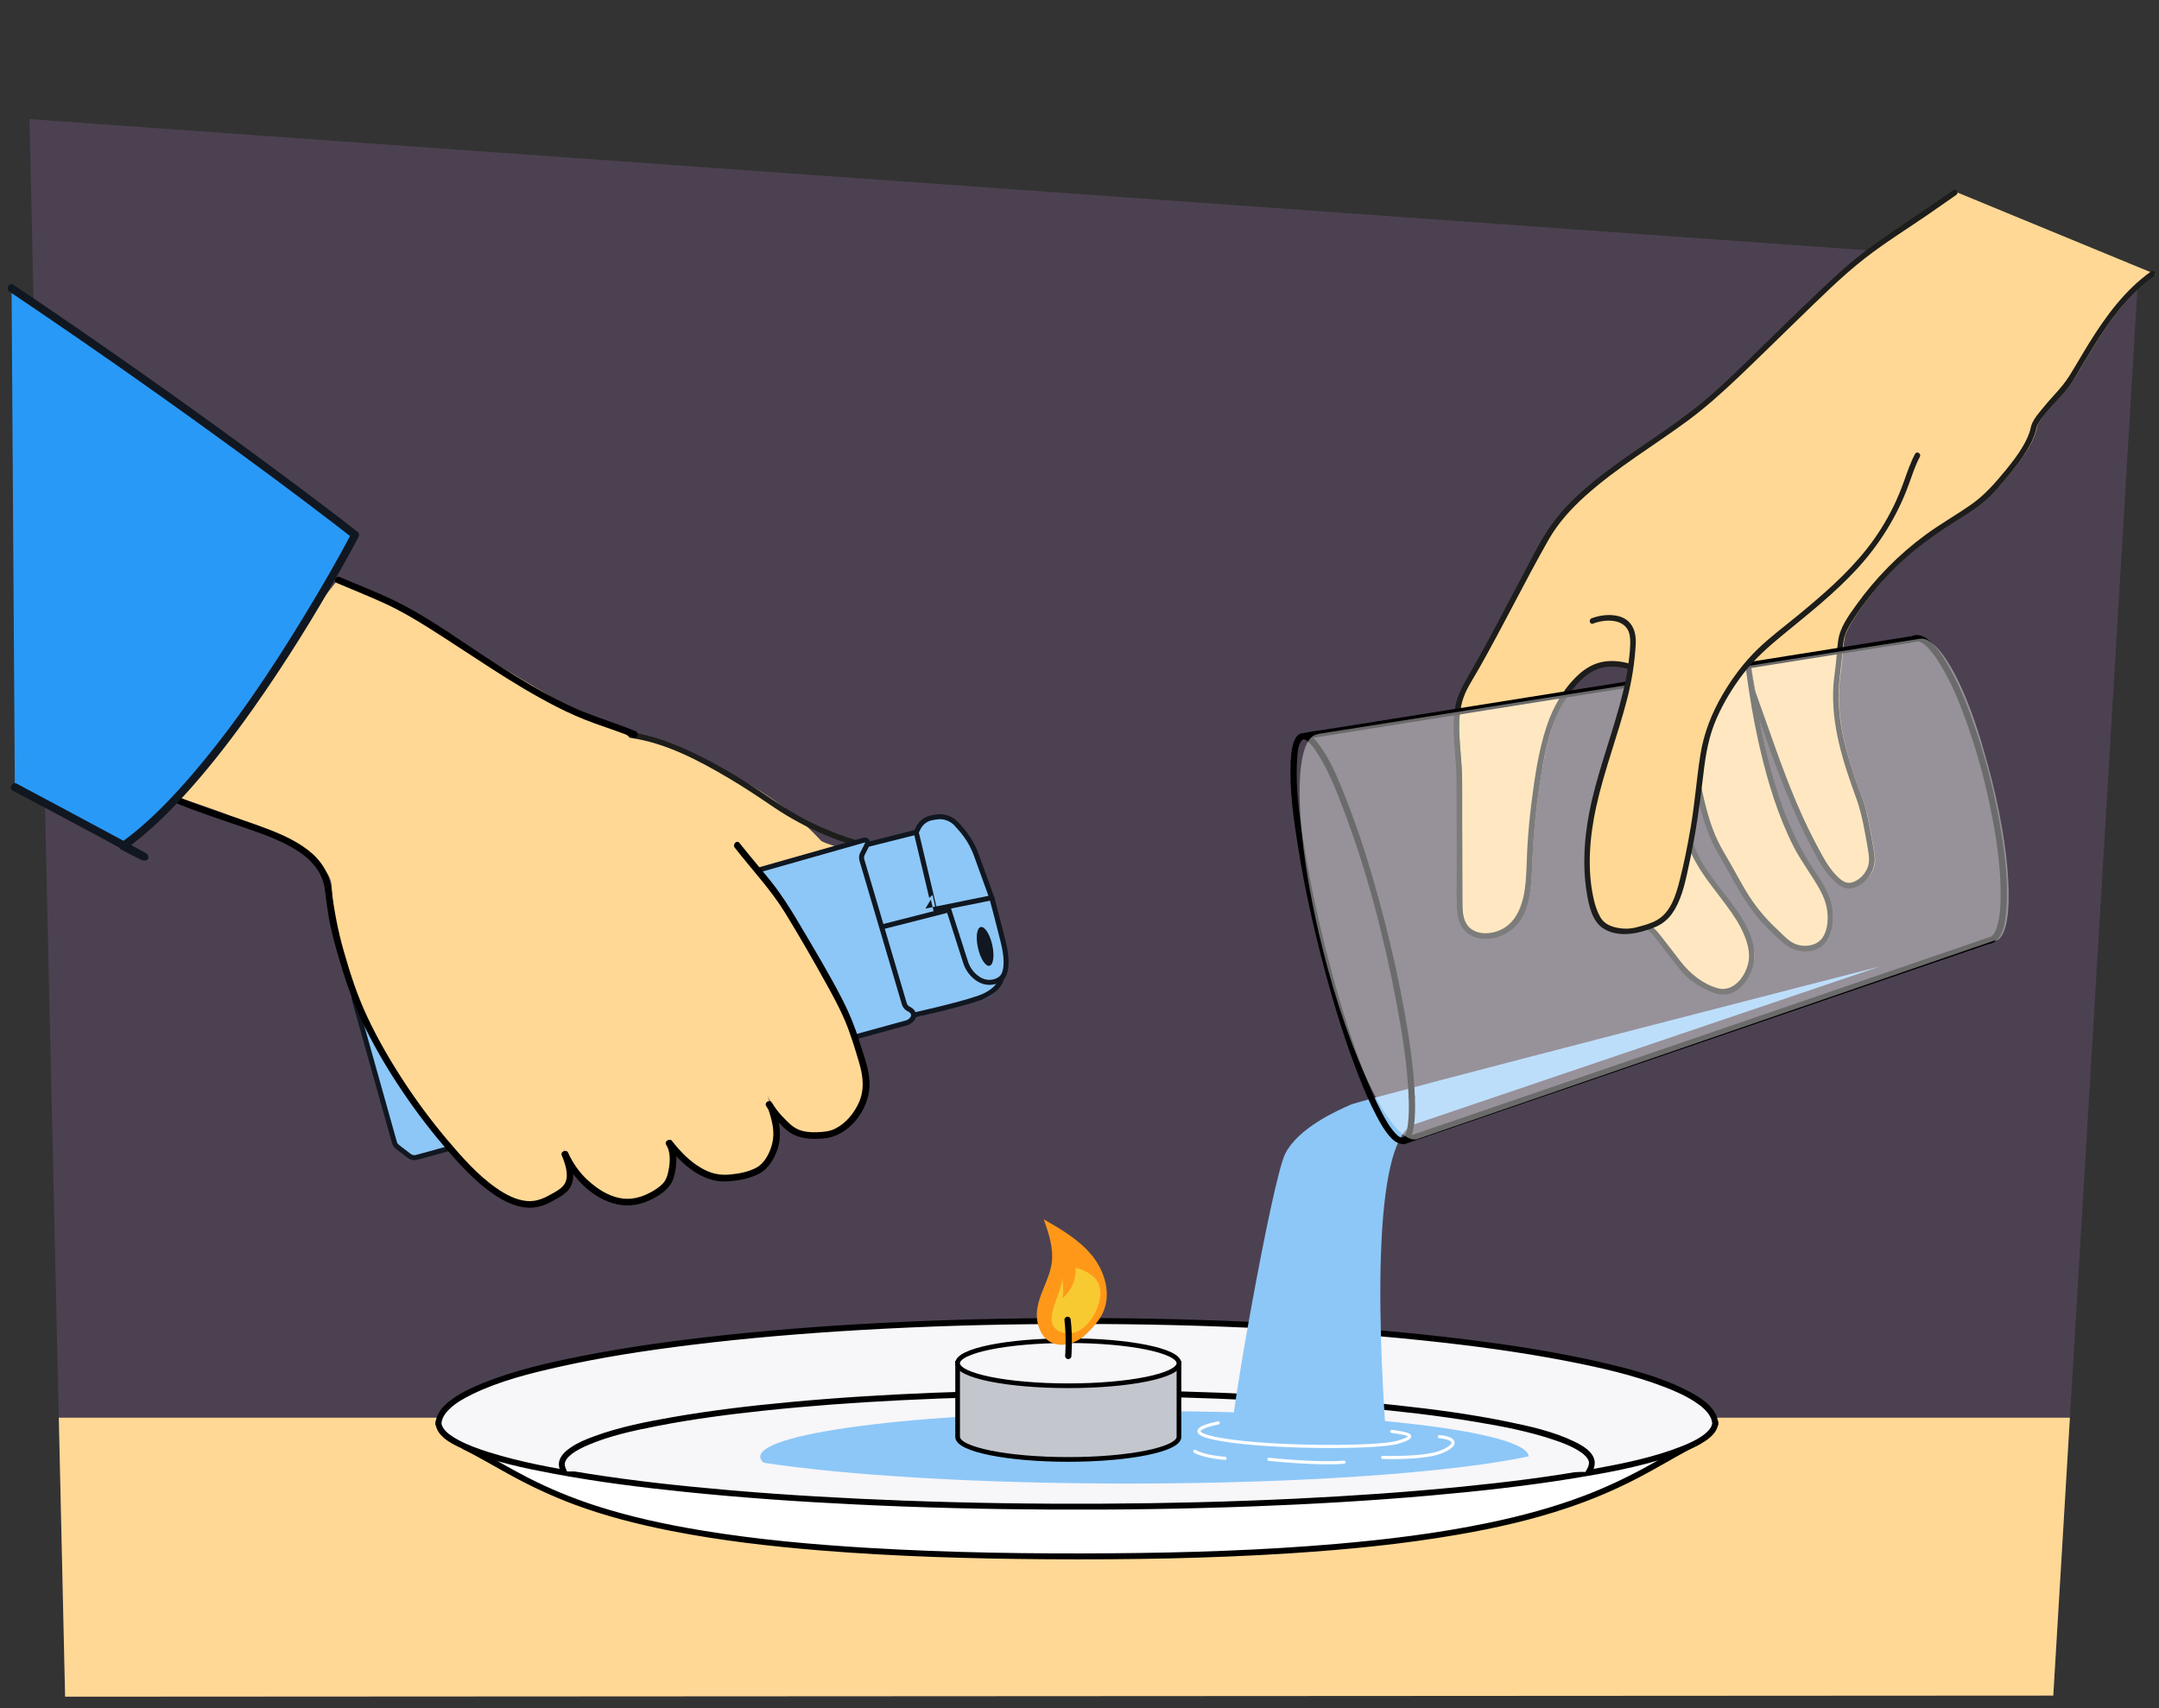 <?xml version="1.0" encoding="UTF-8"?>
<svg id="Voorgrond" xmlns="http://www.w3.org/2000/svg" xmlns:xlink="http://www.w3.org/1999/xlink" viewBox="0 0 690 546">
  <rect x="0" y="0" width="690" height="546" fill="#333333" stroke="none"/>
  <defs>
    <style>
      .cls-1, .cls-2 {
        fill: #f7f6f9;
      }

      .cls-3 {
        fill: #ffd895;
      }

      .cls-4, .cls-5, .cls-6, .cls-2 {
        stroke-miterlimit: 10;
      }

      .cls-4, .cls-7 {
        fill: #8dc7f7;
      }

      .cls-4, .cls-6 {
        stroke: #101720;
        stroke-width: 1.6px;
      }

      .cls-8 {
        stroke-width: 2px;
      }

      .cls-8, .cls-5, .cls-2 {
        stroke: #000;
      }

      .cls-8, .cls-9 {
        stroke-linecap: round;
        stroke-linejoin: round;
      }

      .cls-8, .cls-9, .cls-6 {
        fill: none;
      }

      .cls-10 {
        fill: #1d1d1b;
      }

      .cls-5 {
        fill: #c4c6ce;
      }

      .cls-5, .cls-2 {
        stroke-width: 1.5px;
      }

      .cls-11 {
        fill: #101720;
      }

      .cls-12 {
        fill: #fff;
      }

      .cls-13 {
        fill: #ff9819;
      }

      .cls-14 {
        fill: #f8ca31;
      }

      .cls-15 {
        fill: #dc96fe;
        opacity: .15;
      }

      .cls-16 {
        fill: #2999f7;
      }

      .cls-17 {
        opacity: .42;
      }

      .cls-9 {
        stroke: #fff;
      }

      .cls-18 {
        clip-path: url(#clippath);
      }
    </style>
    <clipPath id="clippath">
      <path id="Path_17571-2" data-name="Path 17571" class="cls-15" d="M20.81,542.31L9.43,38.08l674.03,48.12-27.25,455.76-635.39.35Z"/>
    </clipPath>
  </defs>
  <g id="Achtergrond_1" data-name="Achtergrond 1">
    <path id="Path_17571" data-name="Path 17571" class="cls-15" d="M20.81,542.31L9.43,38.08l674.03,48.12-27.25,455.76-635.39.35Z"/>
    <g class="cls-18">
      <rect class="cls-3" x="-20.38" y="453.13" width="798.14" height="104.79"/>
    </g>
  </g>
  <g>
    <path class="cls-3" d="M688.92,87.66c-15.67,11.03-24.13,32.7-29.2,37.68-1.49,1.46-8.24,8.91-8.64,10.96-1.2,6.01-6.04,11.89-9.98,16.59-3.51,4.19-6.1,7.18-12.61,11.2-14.21,8.78-22.98,15.79-32.97,29.18-1.56,2.09-5.28,7.57-5.89,10.11-.57,2.37-.86,8.43-1.24,10.84-2.28,14.65,1.55,26.95,7.68,43.42.64,1.73,2.83,13.38,3.15,16.23.69,6.2-5.74,10.49-8.74,9.14-3-1.35-5.98-5.63-7.59-8.5-9.94-17.69-14.65-33.41-21.79-53.14l-1.52-8.49c.05.41.11.84.17,1.28,1.75,13.35,6.08,39.55,16.24,58.18,4.8,8.8,11.16,13.87,9.61,23.78-.3,1.91-1.03,3.81-2.43,5.15-2.13,2.03-5.46,2.37-8.27,1.52-2.81-.85-4.64-3.26-6.84-5.21-8.41-7.47-11.13-14.82-16.91-24.47-3.12-5.21-5.22-10.84-7.33-20.75l-4.42-14.48-9.51-1.23,11.43,33.56c2.11,6.21,6.7,11.53,9.71,15.62,3.16,4.29,5.87,7.52,7.96,12.42.75,1.75,1.54,4.59,1.72,6.48.51,5.28-4.03,12.61-9.34,12.34-3.4-.18-9.29-3.8-11.65-6.25-2.37-2.45-9.42-12.57-11.62-14.12l-3.71-24.98-2.45-58.6c-11.06-3.33-16.33,2.75-20.75,8.84-4.42,6.09-6.34,13.61-7.78,21-2.07,10.66-3.31,21.48-3.71,32.33-.25,6.66-.33,13.85-4.31,19.2-3.98,5.35-13.57,6.8-16.79.96-1.2-2.17-1.23-4.77-1.24-7.26-.03-13.06-.07-26.12-.1-39.17-.02-9.91-3.03-21.05,1.97-29.6,10.59-18.09,16.74-31.48,26.04-47.8,10.22-17.93,37.38-30.76,52.78-44.5,8.42-7.51,16.36-15.53,24.48-23.37,28.38-27.43,20.83-19.44,53.08-42.2l63.35,26.12Z"/>
    <path class="cls-10" d="M521.3,212.24c-3.19-.93-6.57-1.34-9.84-.53-2.64.66-4.98,2.1-6.97,3.92-4.79,4.4-8.16,10.37-10.19,16.49-2.61,7.87-3.82,16.3-4.86,24.5-.55,4.34-.96,8.7-1.24,13.07-.26,4.02-.27,8.05-.6,12.06-.55,6.57-2.61,14.06-9.69,16.09-2.45.7-5.33.71-7.51-.76-3.15-2.11-3.03-6.28-3.03-9.66-.02-9.09-.05-18.18-.07-27.27-.01-4.39.09-8.8-.07-13.18-.14-3.75-.57-7.47-.77-11.21s-.2-7.56.75-11.21c1.04-3.98,3.52-7.43,5.52-10.98,3.84-6.81,7.5-13.73,11.14-20.65s7.17-13.6,10.97-20.29c3.09-5.43,7.26-10.03,11.9-14.19,10.08-9.04,21.81-15.98,32.68-24,5.82-4.3,11.15-9.12,16.39-14.1,6.31-5.99,12.48-12.14,18.75-18.18,6.94-6.7,13.8-13.64,21.42-19.58,6.45-5.03,13.46-9.36,20.19-13.99,3.02-2.08,6.03-4.18,9.03-6.29.93-.66.04-2.2-.9-1.54-8.55,6.03-17.36,11.7-25.87,17.79-6.5,4.65-12.33,10.11-18.11,15.62s-11.53,11.1-17.25,16.69c-6.09,5.95-12.15,12.04-18.71,17.5-10.36,8.62-22.12,15.41-32.73,23.71-5.16,4.03-10.16,8.41-14.23,13.57-4.4,5.58-7.53,12.17-10.86,18.42-3.61,6.78-7.13,13.61-10.79,20.36-2.02,3.74-4.09,7.46-6.2,11.14-1.95,3.39-3.79,6.54-4.48,10.44-1.33,7.56.35,15.21.42,22.8.07,9.16.05,18.32.07,27.47.01,4.52-.09,9.05.05,13.57.1,3.13.77,6.38,3.37,8.4,4.25,3.31,10.73,1.84,14.55-1.42,5.44-4.65,5.87-12.94,6.12-19.54.34-8.94,1.06-17.84,2.45-26.69,1.27-8.05,2.62-16.53,6.35-23.87,1.5-2.94,3.45-5.69,5.65-8.14,1.88-2.09,4.1-3.94,6.8-4.85,3.26-1.1,6.68-.72,9.93.22,1.1.32,1.58-1.4.47-1.72h0Z"/>
    <path class="cls-10" d="M526.78,297.45c1.54,1.13,2.74,2.97,3.91,4.45,1.68,2.13,3.32,4.31,4.99,6.45,1.3,1.66,2.57,3.26,4.24,4.57,2.39,1.89,5.13,3.53,8.03,4.49,2.58.86,5.11.58,7.34-1.05s3.96-4.28,4.84-6.99c2.08-6.4-1.58-13.39-5.16-18.53-4.7-6.76-10.89-12.99-13.65-20.88-.38-1.08-2.1-.61-1.72.47,2.25,6.44,6.7,11.7,10.73,17.09,2.11,2.83,4.26,5.64,5.89,8.77,1.46,2.81,2.83,6.22,2.76,9.45-.1,5.02-4.42,11.76-10.12,10.09-4.82-1.41-8.73-4.66-11.76-8.53-1.76-2.25-3.47-4.54-5.24-6.78-1.26-1.59-2.53-3.4-4.18-4.61-.93-.68-1.82.87-.9,1.54h0Z"/>
    <path class="cls-10" d="M542.1,252.58c1.17,5.46,2.56,10.91,4.85,16.03,1,2.23,2.22,4.31,3.45,6.42,1.46,2.51,2.84,5.06,4.27,7.6,2.74,4.87,5.77,9.55,9.74,13.53,1.97,1.98,4.03,4.1,6.25,5.8s4.9,2.42,7.65,2.05c6.16-.83,8.03-7.12,7.48-12.55s-3.47-9.53-6.3-13.78c-6.58-9.88-10.65-21.06-13.7-32.47-2.84-10.61-4.78-21.45-6.17-32.34-.14-1.12-1.93-1.14-1.78,0,1.13,8.89,2.62,17.74,4.65,26.48,2.48,10.66,5.71,21.3,10.65,31.1,2.47,4.89,5.88,9.17,8.49,13.96,1.2,2.19,2.11,4.55,2.37,7.05.29,2.76.06,6.08-1.64,8.39s-5.01,2.9-7.73,2.17-4.52-2.99-6.51-4.83c-4.16-3.83-7.56-8.03-10.43-12.9-1.56-2.63-3-5.33-4.5-8-1.36-2.41-2.85-4.74-4.06-7.23-2.6-5.35-4.06-11.17-5.3-16.96-.24-1.12-1.96-.65-1.72.47h0Z"/>
    <path class="cls-10" d="M559.23,221.45c4.38,12.11,8.37,24.39,13.46,36.23,2.51,5.84,5.29,11.59,8.42,17.13,1.36,2.4,2.97,4.77,4.96,6.69,1.4,1.35,3.1,2.66,5.14,2.47,4.07-.37,7.41-4.38,7.88-8.26.2-1.66-.15-3.35-.42-4.98-.34-2.03-.71-4.05-1.1-6.07-.37-1.91-.74-3.81-1.18-5.7-.5-2.15-1.38-4.18-2.13-6.26-2.17-6.03-4.19-12.14-5.44-18.43-1.16-5.84-1.52-11.81-.86-17.73.26-2.35.59-4.69.8-7.05.19-2.17.2-4.57.93-6.64s2.15-4.2,3.4-6.11c1.35-2.05,2.81-4.02,4.33-5.94,3.44-4.36,7.19-8.48,11.32-12.2s8.49-6.93,13.06-9.96c4.8-3.18,9.93-5.93,14.12-9.94,1.83-1.75,3.45-3.69,5.07-5.62,1.93-2.31,3.85-4.65,5.54-7.15s3.17-5.13,4.03-8.01c.24-.82.33-1.63.75-2.38s.96-1.49,1.5-2.19c2.13-2.81,4.56-5.33,6.93-7.93,2.13-2.34,3.69-5.25,5.3-7.96,5.04-8.48,10.16-17.04,17.24-24.02,1.9-1.88,3.93-3.61,6.11-5.16.93-.66.04-2.21-.9-1.54-8.35,5.93-14.5,14.33-19.84,22.94-2.16,3.48-4.17,7.05-6.35,10.52-1.44,2.3-3.09,4.18-4.91,6.17-1.39,1.52-2.74,3.08-4.03,4.69-1.04,1.29-2.19,2.64-2.88,4.17-.43.94-.54,2-.88,2.98-.52,1.49-1.22,2.92-2.01,4.28-1.59,2.77-3.55,5.3-5.57,7.77-3.31,4.03-6.67,7.92-10.97,10.94-4.81,3.38-9.94,6.26-14.69,9.75-8.53,6.27-15.97,13.84-22.14,22.45-2.42,3.37-5.16,7.09-5.75,11.29-.33,2.35-.48,4.72-.71,7.09-.24,2.54-.69,5.05-.84,7.6-.73,12.32,3.09,24.18,7.26,35.6,1.33,3.63,2.11,7.24,2.82,11.04.37,1.96.73,3.91,1.04,5.88.29,1.84.51,3.61-.18,5.41-.76,1.96-2.39,3.69-4.33,4.51-2.06.88-3.53.02-5.08-1.44-2.02-1.9-3.58-4.25-4.93-6.65-1.59-2.83-3.09-5.72-4.52-8.64-5.45-11.17-9.57-22.9-13.69-34.6-1.12-3.17-2.24-6.33-3.38-9.49-.39-1.07-2.11-.61-1.72.47h0Z"/>
  </g>
  <g>
    <ellipse class="cls-12" cx="344.14" cy="454.65" rx="204.01" ry="26.94"/>
    <path class="cls-12" d="M523.96,467.38c-27.65,13.2-97.73,21.66-179.82,21.66s-152.17-8.46-179.82-21.66h359.64Z"/>
    <path class="cls-1" d="M140.13,455.3c0-18.23,91.34-33,204.01-33s204.01,14.77,204.01,33H140.13Z"/>
    <g>
      <path class="cls-12" d="M542.97,460.65c-26.39,13.18-45.71,36.82-198.42,36.82s-169.69-21.99-196.19-35.13"/>
      <path d="M542.49,459.83c-5.34,2.67-10.45,5.77-15.68,8.65-6.53,3.6-13.25,6.82-20.23,9.48-10.07,3.84-20.52,6.63-31.07,8.82-15.97,3.31-32.19,5.3-48.43,6.7-23.75,2.05-47.6,2.81-71.42,2.99-26.05.21-52.13-.17-78.14-1.72-17.72-1.06-35.45-2.65-52.98-5.53-11.59-1.91-23.13-4.38-34.31-8.01-7.49-2.43-14.76-5.44-21.77-9.04-5.38-2.76-10.56-5.87-15.89-8.73-1.23-.66-2.47-1.31-3.73-1.93-1.09-.54-2.06,1.1-.96,1.64,5.32,2.64,10.41,5.71,15.62,8.54,6.45,3.51,13.11,6.62,19.99,9.18,9.99,3.72,20.35,6.36,30.8,8.42,15.9,3.14,32.04,4.99,48.18,6.3,23.91,1.93,47.91,2.62,71.88,2.79,26.12.17,52.27-.23,78.35-1.92,17.86-1.16,35.72-2.9,53.36-5.96,11.77-2.04,23.47-4.68,34.8-8.49,7.78-2.61,15.34-5.81,22.62-9.6,5.49-2.86,10.79-6.06,16.23-9,1.23-.67,2.47-1.32,3.72-1.94,1.09-.55.13-2.19-.96-1.64h0Z"/>
    </g>
    <path d="M141.08,455.22c.01-1.74,1.06-3.38,2.47-4.76,2.12-2.08,4.81-3.56,7.46-4.85,8.68-4.22,18.29-6.62,27.66-8.72,13.99-3.14,28.19-5.3,42.42-7.04,17.77-2.18,35.63-3.66,53.5-4.71,20.54-1.21,41.12-1.82,61.7-1.94,21.06-.13,42.12.25,63.15,1.2,18.62.85,37.22,2.14,55.76,4.09,15.17,1.6,30.32,3.6,45.3,6.5,10.67,2.07,21.44,4.47,31.6,8.39,3.35,1.29,6.67,2.77,9.68,4.75,1.97,1.3,3.86,2.84,4.89,4.88.32.63.53,1.49.54,2.21,0,1.22,1.91,1.22,1.9,0-.04-5.29-5.9-8.73-10-10.82-8.63-4.4-18.27-6.88-27.65-9.04-13.98-3.22-28.2-5.4-42.43-7.18-18.01-2.26-36.11-3.79-54.23-4.87-20.83-1.24-41.69-1.88-62.55-2.01s-42.88.25-64.3,1.24c-18.89.87-37.77,2.21-56.58,4.23-15.2,1.63-30.39,3.68-45.39,6.64-10.65,2.1-21.43,4.55-31.52,8.62-3.33,1.35-6.66,2.86-9.61,4.94-1.97,1.39-3.95,3.08-4.98,5.32-.43.93-.68,1.91-.68,2.93,0,1.22,1.89,1.22,1.9,0h0Z"/>
    <g>
      <path class="cls-1" d="M548.16,454.65c0,14.88-91.34,26.94-204.01,26.94s-204.01-12.06-204.01-26.94"/>
      <path d="M547.21,454.65c0,.61-.16,1.12-.58,1.79s-1.11,1.35-1.87,1.96c-2.04,1.62-4.81,2.89-7.34,3.89-8.9,3.52-18.46,5.45-27.84,7.17-13.99,2.57-28.13,4.31-42.28,5.72-17.8,1.78-35.65,2.99-53.52,3.85-20.56.99-41.15,1.49-61.73,1.59-21.07.11-42.14-.2-63.19-.98-18.62-.69-37.23-1.74-55.79-3.34-15.15-1.3-30.29-2.93-45.32-5.31-10.62-1.68-21.32-3.62-31.6-6.86-3.29-1.04-6.59-2.21-9.64-3.85-1.87-1.01-3.89-2.28-4.88-3.91-.39-.64-.54-1.14-.54-1.72-.01-1.22-1.91-1.22-1.9,0,.04,4.81,6.45,7.5,10.1,9.02,8.77,3.66,18.3,5.62,27.6,7.37,13.99,2.63,28.14,4.4,42.3,5.85,18.04,1.85,36.14,3.1,54.25,3.98,20.93,1.02,41.88,1.54,62.83,1.64,21.37.11,42.74-.21,64.1-1.02,18.89-.71,37.78-1.8,56.62-3.46,15.18-1.33,30.36-3.01,45.41-5.43,10.6-1.71,21.3-3.67,31.52-7.05,3.26-1.08,6.53-2.3,9.52-4.01,1.9-1.08,3.93-2.46,5.02-4.42.43-.77.68-1.61.69-2.49.01-1.22-1.89-1.22-1.9,0h0Z"/>
    </g>
    <g>
      <path class="cls-1" d="M507.74,470.47c.56-.81.9-1.62,1.01-2.42,1.78-12.59-73.7-22.85-164.6-22.85s-164.6,10.23-164.6,22.85c0,.74.23,1.5.68,2.27"/>
      <path d="M508.56,470.95c1.46-2.26,1.56-4.5-.16-6.53-1.38-1.63-3.37-2.75-5.27-3.66-6.77-3.27-14.36-4.93-21.68-6.42-11.41-2.33-22.99-3.87-34.56-5.13-14.76-1.61-29.58-2.7-44.41-3.47-17.21-.9-34.44-1.35-51.67-1.45s-35.18.18-52.76.89c-15.38.62-30.75,1.57-46.07,3.01-12.38,1.16-24.74,2.62-36.99,4.76-8.47,1.48-17.05,3.17-25.14,6.14-2.53.93-5.08,1.98-7.33,3.49-1.5,1-3.02,2.27-3.66,4.02-.52,1.44-.17,2.91.55,4.23.58,1.07,2.23.12,1.64-.96-.34-.62-.57-1.24-.55-1.96,0-.26-.03.01.04-.29.11-.44.12-.49.27-.76.37-.68.71-1.06,1.36-1.64,1.59-1.42,3.75-2.47,5.77-3.34,7.06-3.03,14.78-4.66,22.29-6.12,11.27-2.2,22.67-3.68,34.09-4.89,14.45-1.53,28.95-2.57,43.46-3.3,16.64-.84,33.3-1.27,49.96-1.36,17.1-.09,34.19.17,51.28.84,15.17.59,30.33,1.49,45.45,2.85,12.39,1.12,24.77,2.51,37.05,4.56,8.54,1.42,17.16,3.06,25.37,5.86,2.57.87,5.14,1.87,7.46,3.28.85.52,1.54.99,2.22,1.67.28.28.56.6.67.77.1.14.18.29.27.43.1.18.17.36.15.31.05.13.09.27.12.41.07.29.04.15.04.26.05.95-.4,1.8-.9,2.59-.66,1.03.98,1.98,1.64.96h0Z"/>
    </g>
  </g>
  <path class="cls-7" d="M488.55,465.5c-24.33,5.17-72.49,8.69-127.93,8.69-47.81,0-90.2-2.62-116.58-6.66-.7-.63-1.06-1.27-1.06-1.92,0-8.06,54.98-14.59,122.79-14.59s122.29,6.47,122.78,14.48Z"/>
  <g>
    <g>
      <path class="cls-5" d="M306.5,435.72h-.45v23.55c0,3.98,15.83,7.21,35.37,7.21s35.37-3.23,35.37-7.21v-23.55h-70.28Z"/>
      <ellipse class="cls-2" cx="341.41" cy="435.72" rx="35.37" ry="7.21"/>
    </g>
    <g>
      <path class="cls-13" d="M331.52,422.24c-.56-3.17.39-6.41,1.57-9.41s2.6-5.96,3.03-9.15c.64-4.73-.96-9.45-2.53-13.95,5.61,3.23,11.36,6.57,15.44,11.6s6.17,12.21,3.51,18.11c-1.14,2.54-3.06,4.65-5.02,6.63-5.51,5.57-14.35,5.5-16.01-3.83Z"/>
      <path class="cls-14" d="M339.28,407.94c.54,2.28.66,4.66.35,6.99,2.79-2.37,4.36-6.1,4.12-9.75,2.74.82,5.6,2.07,7.04,4.54,3.29,5.63-3.31,17.73-10.28,16.39-9.83-1.89-.06-13.18-1.24-18.17Z"/>
    </g>
    <path class="cls-8" d="M341.41,433.41s.47-5.71-.22-11.55"/>
  </g>
  <g>
    <g>
      <path class="cls-3" d="M221.19,271.69l11.81,13.96,41.34,11.47c23.97-3.35,21.76-16.37,11.4-21.48-2.06-1.02-21.88-5.3-23.44-7.01-17.75-19.48-49.49-31.61-63.58-33.89l22.46,36.95Z"/>
      <path class="cls-10" d="M201.35,235.84c11.28,1.54,21.93,7.2,31.6,12.92,4.91,2.9,9.63,6.06,14.35,9.26,5.16,3.49,10.66,6.45,16.4,8.86,2.97,1.24,6,2.34,9.08,3.28,2.63.8,5.32,1.38,7.92,2.28,4.46,1.54,9.25,4.03,11.41,8.46.58,1.19.74,2.36,1.02,3.63.17.76.07.03.03.3-.05.44-.18.88-.3,1.3-.44,1.53-1.16,3-2.2,4.24-5.56,6.59-15.88,2.75-22.22-.31-1.03-.5-1.94,1.04-.9,1.54,6.61,3.18,16.18,6.73,22.78,1.56,2.36-1.85,4.46-5.16,4.62-8.25.22-4.33-3.17-8.34-6.47-10.65-4.69-3.28-10.27-4.3-15.63-5.96-6.36-1.97-12.49-4.61-18.28-7.89-5.46-3.09-10.49-6.86-15.79-10.2-5.96-3.76-12.11-7.26-18.51-10.2-5.85-2.69-12.01-5.02-18.42-5.9-1.12-.15-1.61,1.57-.47,1.72h0Z"/>
    </g>
    <g>
      <g>
        <path class="cls-7" d="M276.03,269.34c.47-.14,16.15-3.12,16.3-3.53s3.56-4.84,6.76-4.67,7.3-.64,10.81,7.68c3.52,8.32,4.72,9.06,7.39,19.35,2.67,10.29,5.97,18.54,4.24,22.85-1.73,4.31-4.06,7.71-7.88,8.33s-19.96,5.68-20.24,5.58-2.98-.49-4.94-4.81c-1.96-4.32-13.32-44.31-12.88-44.75s.43-6.03.43-6.03Z"/>
        <path class="cls-6" d="M280.1,296.72l23.14-5.9,5.37,16.78c.72,2.24,2.2,4.16,4.2,5.41h0c2.16,1.36,4.98,1.34,7.01-.22.13-.1.24-.19.33-.27,0,0-.48,4.08-7.2,6.46-6.72,2.38-22.17,5.75-22.17,5.75,0,0-1.64.13-5.83-12.91l-4.19-13.04-.66-2.05Z"/>
        <path class="cls-6" d="M320.15,312.52s2.79-2.16.48-11.42c-2.31-9.26-3.66-14.14-3.66-14.14"/>
        <ellipse class="cls-11" cx="314.84" cy="302.49" rx="2.33" ry="6.35" transform="translate(-59.08 77.08) rotate(-12.77)"/>
        <path class="cls-6" d="M298.63,290.65c.08.03-5.82-24.65-5.82-24.65l.69-1.38c.85-1.71,2.46-2.92,4.34-3.25l1.25-.22c2.48-.44,5.01.44,6.68,2.33l1.28,1.44c2.19,2.47,3.88,5.34,5.01,8.44l4.91,13.59-18.34,3.7Z"/>
        <line class="cls-6" x1="292.81" y1="266" x2="275.08" y2="270.46"/>
      </g>
      <path class="cls-4" d="M115.19,314.77l-1.59,2.22c-.48.67-.63,1.53-.41,2.32l12.86,45.83c.16.57.5,1.07.96,1.43l3.76,2.89c.68.52,1.56.69,2.38.47l156.44-42.96c2.31-.63,3.67-3.23.61-4.58h0c-.57-.35-1-.91-1.19-1.55l-13.56-45.95c-.2-.69-.12-1.42.21-2.05.48-.89,1.06-2.09,1.54-3.07.33-.69-.31-1.46-1.05-1.25-17.28,4.9-147.29,41.8-159.49,45.22-.6.17-1.12.53-1.48,1.04Z"/>
    </g>
    <g>
      <path class="cls-3" d="M198.75,233.45c-.16-.16-.35-.27-.56-.34-3.3-1.02-11.69-5.87-15.02-6.75-4.29-1.14-55.47-33.93-75.1-40.98-.73-.26-52.12,69.06-52.12,69.06-.65.37,49.07,14.08,50.03,28.62.75,11.36,1.67,16.49,4.86,27.42,7.35,25.1,29.63,55.65,46.88,70.27,5.98,5.07,14.93,5.59,20.95.56,3.31-2.77,4.39-6.47,1.42-14.41,0,0,2.98,7.74,9.03,12.66,4.28,3.48,9.72,5.68,15.06,4.32,3.23-.83,8.82-3.72,10-6.84s1.75-8.87-.13-11.62c0,0,4.72,8.1,14.4,10.87,3.46.99,11.12-.43,14.24-2.23,3.15-1.82,5.55-6.94,5.71-10.58.16-3.64-1.94-9.72-3.06-13.19,0,0,2.5,5.36,5.29,8.52,3.41,3.87,7.2,4.34,11.1,4.15,3.51-.18,6.89-1.63,9.43-4.07,9.68-9.26,5.13-17.53,2.58-26.12-2.64-8.89-6.37-14.54-10.79-22.68-2.68-4.94-6.85-11.85-9.63-16.73-5.33-9.34-11.14-14.94-17.44-23.08-.03-.04-.07-.08-.11-.12l-36.97-36.71Z"/>
      <g>
        <path d="M234.83,270.94c5.41,6.97,11.52,13.37,16.14,20.92s8.98,15.1,13.22,22.79c2.08,3.77,4.15,7.55,5.83,11.52,1.8,4.26,3.14,8.76,4.47,13.19s1.92,8.9-.06,13.2c-1.57,3.41-4.22,6.6-7.65,8.26-1.82.88-3.81,1-5.8,1.07s-4.17-.09-6.07-.97-3.24-2.4-4.69-3.88c-1.37-1.4-2.5-2.9-3.51-4.59-.7-1.18-2.55-.11-1.84,1.08.97,1.63,2.05,3.16,3.36,4.53,1.22,1.28,2.39,2.63,3.83,3.66,3.3,2.37,7.3,2.49,11.2,2.16,8.01-.69,14.33-8.95,14.63-16.71.19-4.94-1.81-9.63-3.22-14.27s-3.19-8.99-5.37-13.26c-4.28-8.38-9.17-16.42-13.94-24.52-2.73-4.62-5.54-9.08-8.88-13.29s-6.86-8.18-10.14-12.4c-.84-1.08-2.34.44-1.51,1.51h0Z"/>
        <path d="M245.73,355.09c1.08,3.34,1.93,6.76,1.1,10.27-.7,2.94-2.34,6.35-5.1,7.86-2.55,1.39-5.77,1.96-8.63,2.21-3.27.28-6-.39-8.87-2.03-3.77-2.15-6.82-5.33-9.46-8.72-.84-1.08-2.34.44-1.51,1.51,4.61,5.9,11.19,11.9,19.18,11.42,3.34-.2,6.89-.86,9.93-2.33s5.08-4.86,6.14-8.04c1.42-4.28.62-8.55-.72-12.73-.42-1.3-2.48-.75-2.06.57h0Z"/>
        <path d="M212.91,365.93c1.61,2.51,1.23,6.18.58,8.94-.32,1.35-.73,2.48-1.71,3.49-1.13,1.16-2.53,2.05-3.96,2.81-3.09,1.64-6.42,2.48-9.9,1.74-3.84-.81-7.14-3.02-10.01-5.62s-4.77-5.51-6.4-8.88c-.6-1.23-2.44-.15-1.84,1.08,3.44,7.08,9.7,13.79,17.69,15.48,3.89.83,7.58.05,11.08-1.71,2.99-1.5,5.9-3.57,6.88-6.91s1.51-8.27-.56-11.49c-.74-1.15-2.59-.08-1.84,1.08h0Z"/>
        <path d="M179.56,369.23c.91,2.47,2.19,5.7,1.27,8.35-.62,1.81-2.41,2.84-3.98,3.74-2.72,1.56-5.28,2.86-8.52,2.56-3.47-.32-6.71-2.08-9.54-4.03-6.05-4.16-11.06-9.88-15.78-15.46-5.03-5.95-9.69-12.21-13.96-18.73s-8.27-13.42-11.62-20.55-5.48-13.84-7.55-21.06c-1.88-6.54-3.1-13.06-3.94-19.81-.64-5.14-3.39-9.35-7.44-12.49-4.75-3.68-10.51-5.92-16.11-7.95-6.91-2.51-13.94-4.66-20.81-7.27-1.9-.72-3.79-1.47-5.66-2.27-1.25-.53-2.34,1.31-1.08,1.84,7.2,3.06,14.63,5.49,22.02,8.01,6.18,2.11,12.54,4.23,18.09,7.74,4.48,2.83,8.07,6.83,8.84,12.24.51,3.63.89,7.26,1.61,10.86.64,3.2,1.48,6.34,2.37,9.48,2.1,7.33,4.42,14.46,7.65,21.38,3.42,7.32,7.47,14.35,11.91,21.1s9.15,13.06,14.31,19.13c4.81,5.67,9.92,11.4,16.08,15.64,2.93,2.01,6.23,3.72,9.78,4.22,3.34.47,6.2-.4,9.1-2.01,1.85-1.03,3.88-2.05,5.21-3.75,1.42-1.82,1.6-4.07,1.26-6.28-.27-1.79-.83-3.52-1.46-5.21-.47-1.28-2.53-.73-2.06.57h0Z"/>
        <path d="M107.53,186.3c5.26,2.25,10.6,4.33,15.79,6.74,4.83,2.24,9.41,4.96,13.91,7.79,13.41,8.45,26.27,17.7,40.4,24.95,4,2.05,8.09,3.88,12.33,5.4s8.46,2.89,12.59,4.59c1.27.52,1.82-1.54.57-2.06-7.3-3.01-14.9-5.09-22.01-8.57-7.56-3.7-14.81-8.02-21.9-12.53-11.02-7-21.57-15.02-33.35-20.73-5.63-2.73-11.5-4.97-17.25-7.43-1.25-.54-2.34,1.3-1.08,1.84h0Z"/>
      </g>
    </g>
    <g>
      <path class="cls-16" d="M3.7,92.13c66.59,44.82,109.78,78.85,109.78,78.85,0,0-38.57,73.98-74.15,99.45,0,0,29.54,15.42-34.59-18.82"/>
      <path class="cls-11" d="M3.06,93.24c22.28,15,44.32,30.37,66.06,46.14,12.65,9.17,25.21,18.46,37.61,27.97,2.06,1.58,3.75,2.88,5.85,4.53l-.2-1.55c-4.68,8.98-9.82,17.75-15.08,26.4-10.64,17.51-22.12,34.69-35.44,50.3-6.94,8.13-14.46,16.03-23.17,22.29-.73.52-.92,1.73,0,2.21,2.09,1.09,4.17,2.22,6.3,3.24,1,.48,2.83.54,2.37-1.22-.18-.67-.94-.99-1.49-1.3-3.3-1.85-6.65-3.63-9.98-5.42-10.15-5.47-20.33-10.9-30.5-16.33-1.45-.78-2.75,1.43-1.29,2.21,13.32,7.11,26.71,14.12,39.92,21.44.36.2.72.41,1.08.61.8.43-.29-.09-.25-.87l.63-1.11c.24-.17,1-.26,1.21-.03-.03-.03-.12-.05-.16-.07-.17-.09-.35-.17-.52-.25-.55-.27-1.1-.55-1.64-.83-1.2-.61-2.39-1.23-3.59-1.85-.27-.14-.54-.28-.81-.42v2.21c7.87-5.65,14.77-12.56,21.17-19.8,7.08-8,13.58-16.51,19.74-25.22,10.34-14.62,19.79-29.88,28.56-45.48,1.75-3.11,3.49-6.24,5.14-9.4.24-.46.25-1.19-.2-1.55-6.19-4.88-12.49-9.62-18.8-14.35-16.78-12.58-33.77-24.87-50.92-36.94-13.34-9.39-26.79-18.64-40.33-27.76-1.37-.92-2.65,1.29-1.29,2.21h0Z"/>
    </g>
  </g>
  <g>
    <g>
      <path d="M612.2,205c1.11-.25,2.45.65,3.39,1.51,1.76,1.6,3.13,3.61,4.37,5.63,3.96,6.42,6.77,13.56,9.23,20.67,3.19,9.24,5.67,18.73,7.5,28.33,1.59,8.32,2.78,16.83,2.7,25.32-.03,3.09-.19,6.26-1.02,9.25-.41,1.45-1.12,3.52-2.65,3.93-1.24.34-.71,2.27.53,1.93,4.18-1.14,4.69-7.63,4.97-11.08.66-8.29-.38-16.76-1.72-24.93-1.71-10.44-4.25-20.78-7.56-30.83-2.57-7.8-5.55-15.66-9.74-22.75-1.49-2.51-3.17-5.11-5.39-7.05-1.42-1.24-3.19-2.29-5.14-1.85-1.25.29-.72,2.21.53,1.93h0Z"/>
      <path d="M635.77,299.55c-1.67.57-3.34,1.14-5.01,1.72-4.54,1.56-9.09,3.11-13.63,4.67-6.72,2.3-13.44,4.6-20.16,6.91-8.2,2.81-16.4,5.62-24.6,8.43-8.98,3.08-17.96,6.15-26.94,9.23s-18.13,6.21-27.19,9.32c-8.45,2.9-16.9,5.79-25.35,8.69-7.14,2.45-14.28,4.89-21.42,7.34-5.13,1.76-10.27,3.52-15.4,5.27-2.42.83-4.86,1.63-7.27,2.49-.11.04-.21.07-.32.11-1.21.41-.69,2.35.53,1.93,1.67-.57,3.34-1.14,5.01-1.72,4.54-1.56,9.09-3.11,13.63-4.67,6.72-2.3,13.44-4.6,20.16-6.91,8.2-2.81,16.4-5.62,24.6-8.43,8.98-3.08,17.96-6.15,26.94-9.23s18.13-6.21,27.19-9.32c8.45-2.9,16.9-5.79,25.35-8.69,7.14-2.45,14.28-4.89,21.42-7.34,5.13-1.76,10.27-3.52,15.4-5.27,2.42-.83,4.86-1.63,7.27-2.49.11-.04.21-.07.32-.11,1.21-.41.69-2.35-.53-1.93h0Z"/>
      <path d="M416.8,236.28c1.74-.28,3.49-.56,5.23-.83,4.74-.76,9.49-1.51,14.23-2.27,7.01-1.12,14.03-2.24,21.04-3.35,8.56-1.36,17.12-2.73,25.68-4.09,9.37-1.49,18.75-2.99,28.12-4.48s18.92-3.02,28.39-4.53c8.82-1.41,17.64-2.81,26.47-4.22,7.45-1.19,14.91-2.38,22.36-3.56,5.36-.85,10.72-1.71,16.07-2.56,2.52-.4,5.09-.69,7.59-1.21.11-.02.22-.04.33-.05,1.27-.2.73-2.13-.53-1.93-1.74.28-3.49.56-5.23.83-4.74.76-9.49,1.51-14.23,2.27-7.01,1.12-14.03,2.24-21.04,3.35-8.56,1.36-17.12,2.73-25.68,4.09-9.37,1.49-18.75,2.99-28.12,4.48s-18.92,3.02-28.39,4.53c-8.82,1.41-17.64,2.81-26.47,4.22-7.45,1.19-14.91,2.38-22.36,3.56-5.36.85-10.72,1.71-16.07,2.56-2.52.4-5.09.69-7.59,1.21-.11.02-.22.04-.33.05-1.27.2-.73,2.13.53,1.93h0Z"/>
    </g>
    <path class="cls-7" d="M600.85,308.9s-164.96,42.33-169.14,44.17c-4.19,1.84-16.74,7.35-20.96,15.69-4.21,8.34-18.39,88.94-17.01,89.87s22.22,3.91,28.26,1.61,21.42,8.82,20.99,0c-.43-8.82-7.19-91.38,8.17-100.59"/>
    <g>
      <path d="M450.19,350.65c.1,2.79.14,5.62-.21,8.39-.16,1.26-.34,3.51-1.43,4.39-.12.1-.24.14-.37.21-.09.05.12.01-.14.01,0,0-.43-.09-.51-.13-.73-.34-1.26-.91-1.81-1.53-1.81-2.03-3.14-4.52-4.38-6.92-1.95-3.78-3.61-7.7-5.17-11.65-4.15-10.57-7.5-21.46-10.48-32.41-3.38-12.45-6.26-25.06-8.41-37.78-1.67-9.86-3.31-20.12-2.75-30.15.07-1.29-1.93-1.28-2,0-.51,9.26.89,18.71,2.35,27.83,2.11,13.23,5.05,26.33,8.51,39.26,3.12,11.64,6.66,23.21,11.1,34.42,1.6,4.05,3.32,8.07,5.35,11.93,1.32,2.52,2.77,5.13,4.75,7.2,1.34,1.4,3.49,2.79,5.27,1.21,1.29-1.14,1.7-3.1,1.96-4.72.51-3.16.48-6.39.37-9.57-.05-1.28-2.05-1.29-2,0h0Z"/>
      <path d="M414.53,243.09c.12-1.92.15-4.62,1.37-6.24.15-.21.31-.38.55-.49s-.03,0,.11-.02c.24-.04.23-.03.61.12-.05-.02.46.26.62.38.19.14.49.41.72.64.68.67,1.26,1.43,1.8,2.22,3.81,5.5,6.35,11.97,8.73,18.18,7.76,20.21,13.26,41.45,17.27,62.7,1.87,9.92,3.48,19.98,3.88,30.07.05,1.28,2.05,1.29,2,0-.37-9.33-1.78-18.64-3.44-27.82-2.17-12.03-4.95-23.96-8.19-35.75-2.86-10.38-6.06-20.69-9.98-30.73-2.45-6.29-5.04-13.02-9.12-18.47-1.06-1.42-2.46-3.2-4.33-3.51-4.1-.68-4.44,6.19-4.6,8.71-.08,1.29,1.92,1.28,2,0h0Z"/>
    </g>
    <g class="cls-17">
      <path class="cls-12" d="M637.61,300.54l.06.23c6.09-1.52,5.65-24.36-.99-51.03-.69-2.76-1.41-5.44-2.17-8.05-6-21.87-13.23-34.39-18.39-37.04-.02,0-.03-.02-.05-.02-.16-.08-.32-.15-.48-.21-.07-.03-.14-.06-.21-.08-.19-.07-.38-.12-.56-.15,0,0,0,0,0,0-.39-.08-.76-.09-1.12-.03l-192.71,30.47.02.09c.06,0,.13,0,.19,0-.17.01-.35.03-.52.07-2.24.56-3.77,3.47-4.6,8.17-2.06,11.7.2,34.52,6.54,59.97,0,.01,0,.02,0,.03,0,.02.01.05.02.07,8.89,35.69,22.43,63.04,30.25,61.09.21-.05.42-.13.62-.23l184.11-63.33ZM424.43,235.73c-.13-.09-.26-.17-.39-.25.13.08.26.16.39.25ZM421.97,234.71c-.12-.02-.24-.03-.35-.03.12,0,.23.02.35.03ZM423.58,235.23c-.13-.06-.25-.12-.38-.18.12.05.25.11.38.18ZM422.76,234.89c-.12-.04-.24-.08-.36-.11.12.03.24.07.36.11Z"/>
    </g>
  </g>
  <g>
    <path class="cls-3" d="M508.91,198.45c3.54-1.37,8.91-1.66,11.28,1.16,2.36,2.82,1.65,5.95,1.42,9.62-.54,8.81-3.94,19.28-6.44,27.75-2.61,8.87-4.81,14.61-6.54,23.69s-2.57,25.87,2.47,33.63c2.1,3.23,8.43,3.95,12.15,2.91,5.2-1.45,7.86-2.23,10.52-5.91,2.66-3.68,4.09-10.33,5.07-14.76,6.56-29.76,2.94-35.39,10.23-50.02,3.8-7.63,9.54-15.53,16.1-20.97,18.83-15.65,34.75-26.75,43.49-49.62,1.34-3.5,2.36-7.13,4.15-10.42"/>
    <path class="cls-10" d="M509.14,199.31c4.55-1.7,11.35-1.59,11.82,4.62.2,2.65-.19,5.49-.51,8.12-.37,3.04-1,6.05-1.71,9.03-2.84,11.76-7.27,23.08-10.02,34.86-2.21,9.48-3.17,19.58-1.63,29.25.59,3.74,1.62,8.9,4.9,11.28,3.58,2.6,8.6,2.45,12.66,1.3,2.14-.61,4.35-1.24,6.24-2.44s3.28-2.81,4.36-4.66c2.6-4.47,3.58-9.84,4.66-14.83,2.05-9.45,3.4-18.97,4.5-28.57.7-6.12,1.72-12.07,4.24-17.74,2.23-5.04,5.12-9.82,8.48-14.19,3.69-4.81,8.09-8.68,12.75-12.5,8.16-6.69,16.5-13.28,23.66-21.07s12.81-16.84,16.45-26.84c1.1-3.03,2.07-6.09,3.59-8.95.54-1.01-1-1.92-1.54-.9-1.48,2.79-2.48,5.77-3.54,8.74-.99,2.76-2.1,5.47-3.39,8.1-2.32,4.76-5.15,9.26-8.42,13.42-6.33,8.05-14.13,14.77-22,21.26-4.33,3.57-8.91,6.95-12.94,10.86-4.36,4.22-8.06,9.15-11.13,14.38-3.57,6.08-6.12,12.52-7.21,19.5-1.2,7.63-1.76,15.34-3.06,22.97-.97,5.72-2.09,11.45-3.54,17.07-1.19,4.63-2.76,10.07-7.17,12.64-2.01,1.17-4.38,1.78-6.62,2.37s-4.51.55-6.68.04-3.91-1.47-5-3.46c-1.02-1.85-1.64-3.9-2.09-5.96-2.07-9.41-1.18-19.71.86-29.05,2.57-11.74,6.96-23.02,9.94-34.67,1.45-5.65,2.36-11.33,2.7-17.15.14-2.43-.13-4.83-1.67-6.81-1.36-1.74-3.43-2.49-5.58-2.69-2.29-.22-4.67.18-6.82.98-1.07.4-.6,2.12.47,1.72h0Z"/>
  </g>
  <path class="cls-9" d="M389.32,454.82s-14.73,2.69,1.47,5.39c16.21,2.69,49.6,2.69,55.98.77s3.93-2.69-1.96-3.46"/>
  <path class="cls-9" d="M441.9,465.83s12.97.45,18.41-1.66c5.43-2.11,5.58-4.38-.3-4.98"/>
  <path class="cls-9" d="M405.54,466.44s15.39,1.66,23.99.91"/>
  <path class="cls-9" d="M391.51,466.13s-6.64-.45-9.66-2.26"/>
</svg>